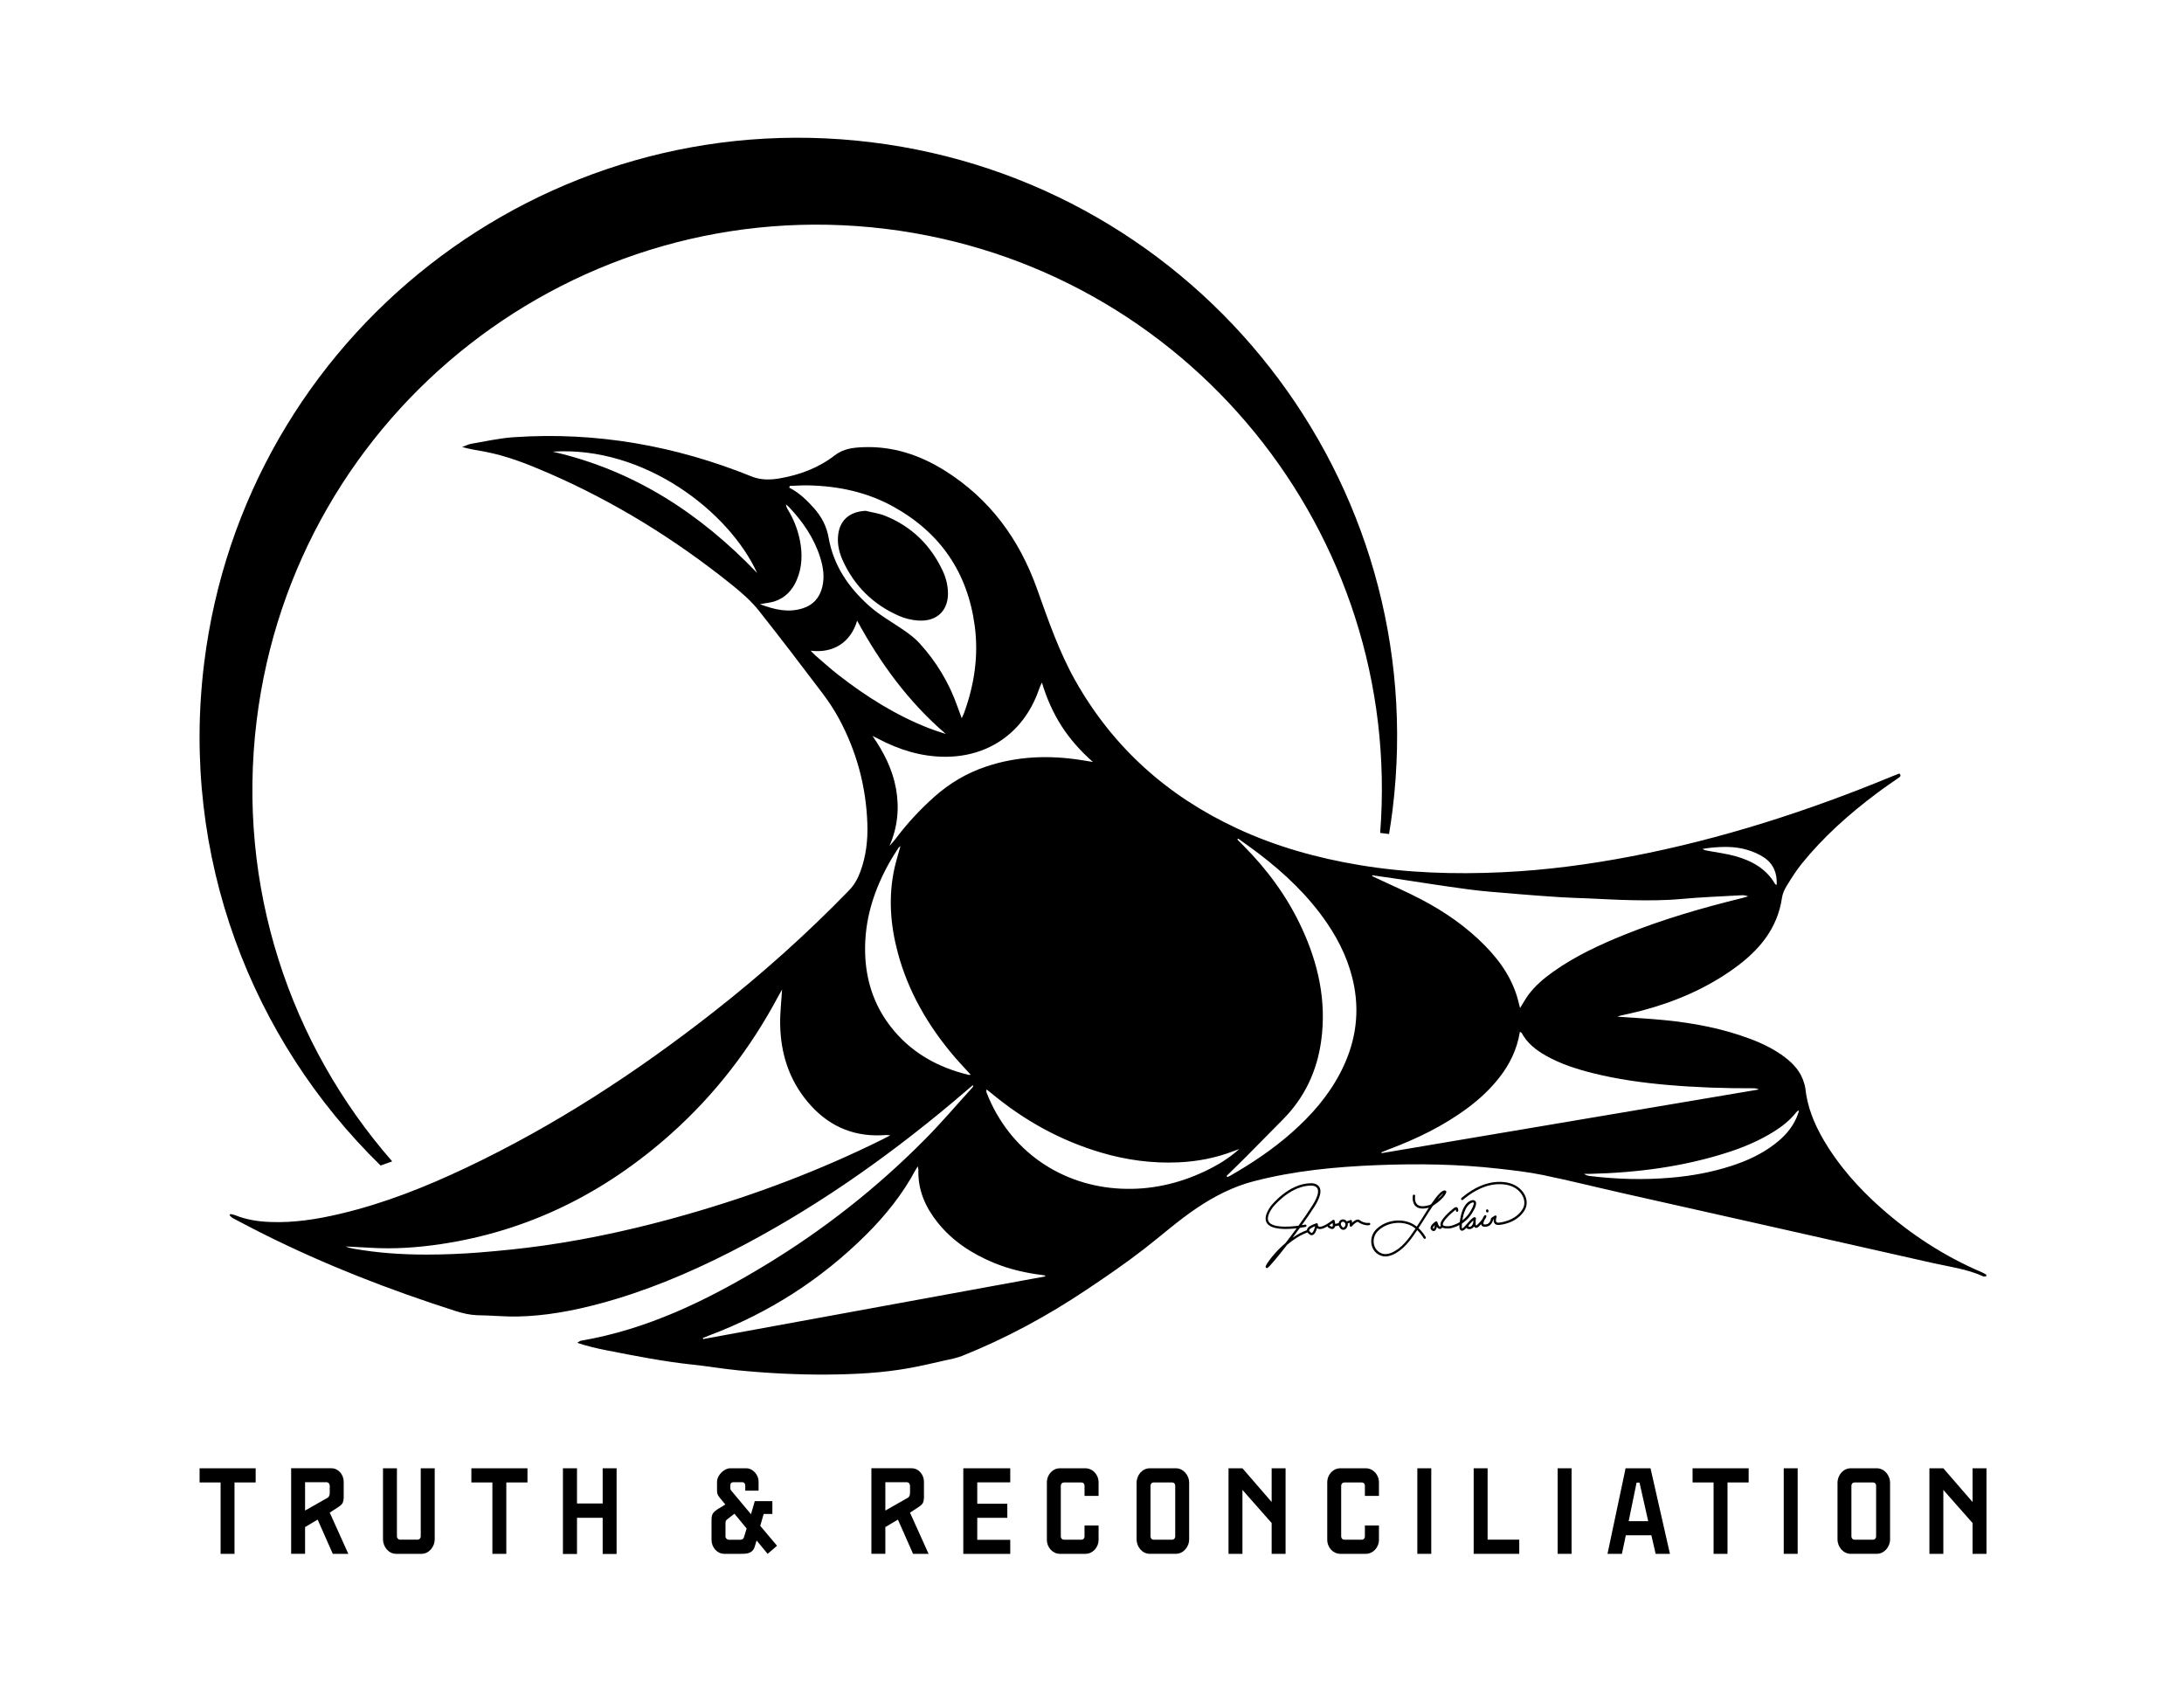 <?xml version="1.0" encoding="UTF-8"?>
<!DOCTYPE svg PUBLIC '-//W3C//DTD SVG 1.0//EN'
          'http://www.w3.org/TR/2001/REC-SVG-20010904/DTD/svg10.dtd'>
<svg height="612" viewBox="0 0 792 612" width="792" xmlns="http://www.w3.org/2000/svg" xmlns:xlink="http://www.w3.org/1999/xlink"
><g
  ><g
    ><path d="M72.37,532.39h20.34v5.14h-7.67v25.88H80v-25.88h-7.62V532.39z"
      /><path d="M126.31,563.41h-5.63L115.19,551l-4.56,2.7v9.7h-5.05v-31.02h14.58c2.61,0,4.48,2.39,4.48,4.88v5.76 c0,0.58-0.09,1.11-0.27,1.64c-0.13,0.53-0.66,1.11-1.6,1.73l-3.19,2.08L126.31,563.41z M110.62,547.72l7.8-4.43 c0.49-0.22,0.75-0.49,0.89-0.8c0.18-0.27,0.27-0.66,0.27-1.24v-2.57c0-0.27-0.13-0.58-0.35-0.89c-0.22-0.22-0.49-0.35-0.8-0.35 h-7.8V547.72z"
      /><path d="M152.59,532.39h5.05v25.7c0,2.88-2.17,5.32-4.79,5.32h-9.22c-2.61,0-4.74-2.44-4.74-5.32v-25.7h5.05v24.68 c0,0.66,0.49,1.2,1.15,1.2h6.34c0.66,0,1.15-0.53,1.15-1.2V532.39z"
      /><path d="M170.94,532.39h20.34v5.14h-7.67v25.88h-5.05v-25.88h-7.62V532.39z"
      /><path d="M204.14,532.39h5.1v12.76h9.31v-12.76h5.05v31.07h-5.05v-13.12h-9.31v13.12h-5.1V532.39z"
      /><path d="M281.78,560.48l-3.41,2.93l-3.99-4.83l-0.71,2.3c-0.84,2.57-3.15,2.53-5.1,2.53h-5.89c-2.61,0-4.65-2.35-4.65-5.05v-7.31 c0-2.3,0.75-2.79,2.44-3.99l0.35-0.18c0.18-0.13,0.31-0.18,0.35-0.22c0.4-0.22,0.71-0.44,0.75-0.44l1.11-0.71l-1.95-2.35 c-0.66-0.84-1.06-1.37-1.06-2.57v-3.19c0-2.7,2.79-5.01,4.7-5.01h6.07c1.95,0,4.3,2.13,4.3,4.83v3.28h-4.83v-1.86 c0-0.71-0.44-1.15-0.93-1.2h-3.28c-0.93,0-1.2,0.49-1.2,1.2v1.15c0.04,0.22,0.13,0.44,0.27,0.62l7.22,8.64l1.37-4.74h6.38v4.65 h-3.15l-1.24,4.3L281.78,560.48z M268.36,558.31c0.4,0,0.75-0.09,0.98-0.27c0.22-0.13,0.4-0.4,0.53-0.89l0.89-2.93l-4.43-5.36 l-2.44,1.91c-0.71,0.49-0.8,0.84-0.8,1.51v4.83c0,0.71,0.71,1.2,1.2,1.2H268.36z"
      /><path d="M336.74,563.41h-5.63L325.62,551l-4.56,2.7v9.7H316v-31.02h14.58c2.61,0,4.48,2.39,4.48,4.88v5.76 c0,0.58-0.09,1.11-0.27,1.64c-0.13,0.53-0.66,1.11-1.6,1.73l-3.19,2.08L336.74,563.41z M321.05,547.72l7.8-4.43 c0.49-0.22,0.75-0.49,0.89-0.8c0.18-0.27,0.27-0.66,0.27-1.24v-2.57c0-0.27-0.13-0.58-0.35-0.89c-0.22-0.22-0.49-0.35-0.8-0.35 h-7.8V547.72z"
      /><path d="M349.33,532.39h17.02v5.1h-11.96v7.76h10.9v5.1h-10.9v7.98h11.96v5.1h-17.02V532.39z"
      /><path d="M393.29,553.13h5.1v5.14c0,2.88-2.17,5.14-4.79,5.14h-9.22c-2.61,0-4.74-2.26-4.74-5.14v-20.74 c0-2.88,2.13-5.14,4.74-5.14h9.22c2.61,0,4.79,2.26,4.79,5.14v4.88h-5.1v-3.68c0-0.71-0.44-1.2-1.11-1.2h-6.34 c-0.66,0-1.15,0.49-1.15,1.2v18.35c0,0.71,0.49,1.2,1.15,1.2h6.34c0.66,0,1.11-0.49,1.11-1.2V553.13z"
      /><path d="M412.17,537.66c0-2.84,2.13-5.27,4.74-5.27h9.53c2.61,0,4.79,2.44,4.79,5.27v20.47c0,2.84-2.17,5.27-4.79,5.27h-9.53 c-2.61,0-4.74-2.44-4.74-5.27V537.66z M426.18,538.73c0-0.71-0.44-1.2-1.11-1.2h-6.74c-0.66,0-1.11,0.49-1.11,1.2v18.35 c0,0.66,0.44,1.2,1.11,1.2h6.74c0.66,0,1.11-0.53,1.11-1.2V538.73z"
      /><path d="M466.2,532.39v31.02h-5.05v-11.17l-10.59-12.01v23.18h-5.05v-31.02h5.05l10.59,12.23v-12.23H466.2z"
      /><path d="M494.96,553.13h5.1v5.14c0,2.88-2.17,5.14-4.79,5.14h-9.22c-2.61,0-4.74-2.26-4.74-5.14v-20.74 c0-2.88,2.13-5.14,4.74-5.14h9.22c2.61,0,4.79,2.26,4.79,5.14v4.88h-5.1v-3.68c0-0.71-0.44-1.2-1.11-1.2h-6.34 c-0.66,0-1.15,0.49-1.15,1.2v18.35c0,0.71,0.49,1.2,1.15,1.2h6.34c0.66,0,1.11-0.49,1.11-1.2V553.13z"
      /><path d="M519.03,563.41h-5.05v-31.02h5.05V563.41z"
      /><path d="M534.41,532.39h5.05v25.88h11.48v5.14h-16.53V532.39z"
      /><path d="M569.91,563.41h-5.05v-31.02h5.05V563.41z"
      /><path d="M605.58,563.41h-5.18l-1.55-6.74h-9.26l-1.42,6.74h-5.23l6.56-31.02h9.04L605.58,563.41z M590.61,551.58h7.09l-3.15-14 h-1.06L590.61,551.58z"
      /><path d="M613.79,532.39h20.34v5.14h-7.67v25.88h-5.05v-25.88h-7.62V532.39z"
      /><path d="M651.9,563.41h-5.05v-31.02h5.05V563.41z"
      /><path d="M666.35,537.66c0-2.84,2.13-5.27,4.74-5.27h9.53c2.61,0,4.79,2.44,4.79,5.27v20.47c0,2.84-2.17,5.27-4.79,5.27h-9.53 c-2.61,0-4.74-2.44-4.74-5.27V537.66z M680.35,538.73c0-0.71-0.44-1.2-1.11-1.2h-6.74c-0.66,0-1.11,0.49-1.11,1.2v18.35 c0,0.66,0.44,1.2,1.11,1.2h6.74c0.66,0,1.11-0.53,1.11-1.2V538.73z"
      /><path d="M720.37,532.39v31.02h-5.05v-11.17l-10.59-12.01v23.18h-5.05v-31.02h5.05l10.59,12.23v-12.23H720.37z"
    /></g
    ><g
    ><path d="M138.02,422.61c1.39-0.48,2.78-0.98,4.2-1.51c-37.01-42.32-56.54-99.61-49.15-159.8C106.85,149.05,209.03,69.22,321.29,83 C430.46,96.41,508.96,193.42,500.5,302.01c1.06,0.15,2.14,0.27,3.22,0.4c0.48-2.93,0.93-5.88,1.29-8.86 C519.63,174.53,434.99,66.2,315.97,51.58C196.96,36.97,88.63,121.61,74.01,240.62C65.42,310.62,91.16,376.9,138.02,422.61z"
      /><g
      ><path d="M496.9,443.71c-0.06-0.23-0.29-0.36-0.51-0.31c-0.01,0-1.29,0.29-3.14-0.83c-0.13-0.16-0.34-0.31-0.65-0.36 c-0.62-0.09-1.38,0.29-2.31,1.16l-0.01-0.59c0-0.14-0.07-0.26-0.18-0.34c-0.11-0.08-0.25-0.1-0.38-0.05l-1.34,0.46 c-0.34-0.44-0.87-0.75-1.48-0.7c-0.83,0.07-1.34,0.68-1.46,1.34c-0.01,0-0.01,0-0.02,0l-1.23,0.3c-0.04-0.5-0.15-0.96-0.21-1.19 c-0.04-0.13-0.14-0.24-0.27-0.29c-0.13-0.05-0.28-0.02-0.39,0.06c-3.53,2.68-4.74,2.54-5.09,2.36c-0.34-0.17-0.33-0.62-0.33-0.64 c0-0.03,0-0.06,0-0.08c0.01-0.08,0-0.16-0.04-0.24c-0.1-0.21-0.35-0.3-0.56-0.2c-0.08,0.04-0.23,0.1-0.41,0.16 c-1.06,0.4-2.82,1.07-2.95,2.25c0,0.02,0,0.04,0,0.07c-1.84,0.67-3.59,1.63-5.19,2.72c0.88-1.16,1.76-2.36,2.63-3.55 c1.16-0.17,1.95-0.33,2.07-0.35c0.23-0.05,0.38-0.27,0.33-0.5c-0.05-0.23-0.27-0.38-0.5-0.33c-0.34,0.07-0.75,0.15-1.21,0.22 c1.72-2.39,3.33-4.73,4.61-6.75c2.05-3.24,2.65-5.62,1.78-7.08c-0.91-1.52-3-1.4-3.07-1.39c-8.05,0.03-14.3,7.97-14.58,8.33 c-1.85,2.63-2.32,4.69-1.38,6.12c1.63,2.49,7.18,2.3,10.79,1.88c-1.36,1.86-2.75,3.68-4.05,5.36c-4.27,3.61-7.07,7.74-7.2,8.48 c-0.05,0.27,0.09,0.43,0.16,0.48c0.09,0.08,0.21,0.11,0.33,0.1c0.05,0,0.09-0.01,0.14-0.03c0.57-0.22,3.61-3.82,7.14-8.39 c2.14-1.82,4.66-3.5,7.41-4.51c0.19,0.29,0.5,0.58,0.92,0.85c0.04,0.03,0.3,0.21,0.67,0.17c0.1-0.01,0.21-0.03,0.32-0.08 c0.65-0.25,1.15-1.07,1.54-2.47c0.06,0.05,0.13,0.09,0.21,0.14c0.78,0.41,1.98,0.14,3.65-0.83c-0.02,0.16,0.04,0.32,0.18,0.41 c0.33,0.22,1.34,0.9,2.04,0.4c0.25-0.18,0.39-0.46,0.45-0.78l1.34-0.33c0.22,0.79,0.9,1.66,1.77,1.59 c1.03-0.09,1.59-1.32,1.52-2.13c-0.01-0.06-0.02-0.12-0.03-0.19l0.71-0.24l0.01,1.02c0,0.17,0.11,0.33,0.27,0.39 c0.16,0.06,0.35,0.02,0.46-0.11c1.39-1.5,2.05-1.64,2.27-1.62c0.1,0.01,0.13,0.04,0.13,0.03c0.03,0.07,0.09,0.13,0.15,0.17 c1.66,1.03,2.96,1.08,3.54,1.03c0.19-0.02,0.31-0.04,0.32-0.05C496.82,444.16,496.95,443.93,496.9,443.71z M460.12,443.03 c-0.73-1.12-0.27-2.86,1.35-5.16c0.06-0.08,5.75-7.31,12.99-7.94c0.31-0.03,0.62-0.04,0.94-0.04c0.02,0,1.67-0.09,2.31,0.98 c0.47,0.8,0.55,2.52-1.77,6.19c-1.47,2.32-3.23,4.86-5.05,7.37C467.13,444.94,461.52,445.18,460.12,443.03z M475.77,447.02 c-0.12,0.05-0.2,0.02-0.22,0c-0.54-0.35-0.82-0.69-0.79-0.95c0.06-0.58,1.41-1.16,2.16-1.45 C476.46,446.56,475.93,446.94,475.77,447.02z M483.18,444.77c-0.08,0.06-0.41,0.04-1.07-0.41c-0.03-0.02-0.07-0.04-0.1-0.05 c0.4-0.25,0.82-0.54,1.27-0.87C483.37,444.05,483.36,444.64,483.18,444.77z M487.17,445.09c-0.44,0.04-0.89-0.73-0.93-1.21 c-0.03-0.4,0.21-0.85,0.72-0.89c0.48-0.04,0.92,0.45,0.96,0.89C487.96,444.32,487.64,445.05,487.17,445.09z"
        /><path d="M519.61,437.24c1.31-0.87,4.3-3.04,4.88-4.95c0.03-0.11,0.02-0.24-0.04-0.34c-0.09-0.15-0.29-0.3-0.6-0.31 c-0.98-0.01-2.59,1.66-4.85,4.98c-0.15,0.1-0.28,0.18-0.4,0.25c-2.18,0.7-3.74,0.67-4.62-0.1c-1.17-1.02-0.8-3.09-0.8-3.11 c0.04-0.23-0.11-0.45-0.34-0.49c-0.23-0.04-0.45,0.11-0.49,0.34c-0.02,0.1-0.46,2.56,1.07,3.9c1.01,0.89,2.6,1.05,4.73,0.48 c-0.27,0.41-0.54,0.84-0.82,1.29c-1.05,1.68-2.27,3.62-3.56,5.58c-0.28-0.22-0.56-0.42-0.86-0.61 c-4.23-2.72-10.52-1.91-14.03,1.8c-1.37,1.45-1.93,3.58-1.46,5.55c0.44,1.81,1.68,3.2,3.41,3.81c0.62,0.22,1.3,0.3,2.02,0.24 c0.65-0.06,1.34-0.23,2.03-0.52c3.91-1.63,6.63-5.36,8.87-8.74c0.06-0.09,0.12-0.18,0.18-0.27c0.87,0.81,1.66,1.81,2.36,2.97 c0.12,0.2,0.38,0.26,0.58,0.14c0.2-0.12,0.26-0.38,0.14-0.58c-0.77-1.27-1.64-2.36-2.61-3.25c1.31-1.99,2.55-3.97,3.62-5.68 C518.63,438.72,519.14,437.93,519.61,437.24z M523.37,432.71c-0.46,0.74-1.27,1.54-2.12,2.25 C522.31,433.59,522.98,432.98,523.37,432.71z M513.09,445.82c-2.17,3.27-4.8,6.89-8.5,8.42c-0.88,0.37-2.19,0.71-3.45,0.27 c-1.46-0.52-2.5-1.69-2.87-3.22c-0.41-1.69,0.07-3.52,1.25-4.77c1.7-1.8,4.18-2.86,6.71-3.08c2.21-0.19,4.45,0.26,6.24,1.41 c0.29,0.19,0.57,0.39,0.85,0.61C513.24,445.58,513.16,445.7,513.09,445.82z"
        /><path d="M551.61,431.44c-1.59-1.66-3.77-2.61-6.46-2.85c-6.01-0.52-11.18,2.55-14.46,5.21c-0.24,0.19-0.47,0.39-0.7,0.59 c-0.18,0.15-0.2,0.42-0.04,0.6c0.15,0.18,0.42,0.2,0.6,0.04c0.23-0.19,0.45-0.39,0.68-0.57c3.16-2.57,8.12-5.53,13.85-5.03 c2.48,0.22,4.48,1.09,5.92,2.59c1.43,1.49,2.59,4.08,1.11,6.47c-2.72,4.39-8.44,4.82-8.51,4.83c-0.46,0.05-0.79-0.02-0.95-0.23 c-0.34-0.44-0.06-1.47,0.06-1.8c0.07-0.17,0.02-0.36-0.13-0.48c-0.14-0.12-0.34-0.13-0.49-0.03l-1.2,0.77 c-0.1,0.06-0.17,0.17-0.19,0.29c-0.29,1.7-1.37,2.01-1.42,2.02c-0.79,0.21-1.18,0.14-1.28,0c-0.15-0.21-0.02-0.75,0.25-1.35 c0.62-0.87,0.75-1.32,0.77-1.39c0.05-0.2-0.05-0.4-0.24-0.48c-0.19-0.08-0.4-0.02-0.52,0.15c-0.13,0.18-0.46,0.7-0.74,1.3 c-0.34,0.47-0.84,1.08-1.59,1.83c-0.43,0.44-0.62,0.46-0.62,0.46c-0.22-0.17-0.26-1.39-0.09-2.52c0-0.02,0-0.04,0-0.06 c0-0.03,0-0.06,0-0.09c-0.01-0.03-0.02-0.06-0.03-0.08c-0.01-0.02-0.01-0.04-0.02-0.06c0,0-0.01,0-0.01-0.01 c-0.04-0.05-0.08-0.09-0.14-0.13c-0.04-0.02-0.09-0.04-0.13-0.05c0,0-0.01,0-0.01,0c0,0,0,0,0,0c-0.03-0.01-0.06-0.02-0.09-0.03 c-0.23-0.01-0.78-0.05-3.31,2.97c-0.91,1.09-1.25,1.1-1.25,1.11c-0.13-0.11-0.17-0.76-0.1-1.33c0.01-0.15,0.03-0.3,0.04-0.45 c1.12-0.74,2.3-1.78,3.3-3.23c0.55-0.8,2.32-3.52,1.69-4.71c-0.13-0.25-0.43-0.56-1.08-0.56c-0.16,0.01-3.8,0.23-4.71,7.98 c-2,1.22-3.75,1.46-3.76,1.46c-1.91,0.15-2.29-0.26-2.36-0.45c-0.39-1,2.4-3.77,4.53-5.44c0.05-0.04,0.12-0.09,0.17-0.12 c0.01,0.07,0.03,0.19,0.02,0.38c-0.01,0.23,0.17,0.43,0.41,0.44c0.24,0.01,0.43-0.17,0.44-0.41c0.01-0.24,0.04-0.98-0.49-1.22 c-0.5-0.23-1.02,0.21-1.1,0.28c-0.93,0.73-5.53,4.46-4.78,6.39c0.01,0.02,0.02,0.03,0.02,0.04c-0.1,0.14-0.23,0.28-0.33,0.28 c0,0-0.41-0.05-0.9-1.62c0-0.01-0.01-0.01-0.01-0.02c-0.01-0.04-0.03-0.07-0.06-0.11c-0.01-0.01-0.01-0.02-0.02-0.03 c-0.03-0.03-0.06-0.06-0.1-0.09c0,0-0.01,0-0.01,0c-0.01,0-0.01,0-0.02-0.01c-0.04-0.02-0.08-0.03-0.12-0.04 c-0.01,0-0.03,0-0.04,0c-0.09,0-0.18,0.02-0.25,0.07c-0.3,0.2-1.8,1.24-1.83,2.28c-0.01,0.26,0.07,0.64,0.48,0.95 c0.27,0.2,0.51,0.25,0.69,0.23c0.12-0.01,0.21-0.04,0.28-0.07c0.43-0.21,0.69-0.82,0.83-1.46c0.3,0.48,0.64,0.73,1.02,0.76 c0.05,0,0.1,0,0.15,0c0.36-0.03,0.64-0.27,0.82-0.5c0.55,0.31,1.41,0.41,2.63,0.32c0.11-0.01,1.68-0.22,3.57-1.25 c-0.06,0.56-0.08,1.7,0.61,2.01c0.13,0.06,0.27,0.08,0.41,0.07c0.42-0.04,0.91-0.37,1.51-1.03c0.13,0.19,0.37,0.38,0.83,0.44 c0.15,0.02,0.28,0.02,0.42,0.01c0.66-0.06,1.16-0.46,1.51-0.95c0.1,0.18,0.22,0.32,0.39,0.4c0.15,0.07,0.29,0.1,0.44,0.08 c0.51-0.04,0.98-0.52,1.16-0.71c0.21-0.22,0.41-0.43,0.59-0.62c0.03,0.17,0.09,0.33,0.18,0.47c0.54,0.76,1.78,0.43,2.18,0.33 c0.07-0.02,1.57-0.41,2.01-2.51l0.17-0.11c-0.06,0.51-0.02,1.1,0.32,1.54c0.35,0.46,0.93,0.65,1.69,0.56 c0.25-0.01,6.2-0.46,9.16-5.22C554.25,436.63,553.78,433.69,551.61,431.44z M534.1,435.99c0.26,0,0.3,0.08,0.31,0.1 c0.26,0.49-0.64,2.38-1.64,3.83c-0.75,1.08-1.61,1.92-2.46,2.56C531.26,436.25,534.09,435.99,534.1,435.99z M519.9,445.54 c-0.01,0-0.05-0.01-0.11-0.06c-0.15-0.11-0.15-0.21-0.15-0.25c0.01-0.27,0.32-0.66,0.7-1.01 C520.23,444.91,520.05,445.47,519.9,445.54z M532.72,444.83c-0.16-0.02-0.22-0.06-0.23-0.07c-0.04-0.08,0.1-0.41,0.29-0.67 c0.01-0.01,0.01-0.03,0.02-0.04c0.71-0.81,1.18-1.27,1.49-1.53c-0.02,0.24-0.03,0.5-0.03,0.76c0,0.01-0.01,0.03-0.02,0.04 C534.16,443.79,533.71,444.95,532.72,444.83z"
        /><path d="M539.4,439.63c0.01,0,0.03,0,0.04-0.01c0.23-0.04,0.38-0.26,0.34-0.49l-0.05-0.28c-0.04-0.23-0.26-0.38-0.49-0.34 c-0.23,0.04-0.38,0.26-0.34,0.49l0.05,0.28C538.99,439.51,539.19,439.65,539.4,439.63z"
      /></g
      ><g
      ><g
        ><path d="M352.74,393.51c-2.44,2.07-4.86,4.16-7.31,6.22c-24.91,20.86-51.42,39.36-80.41,54.15 c-15.34,7.83-31.16,14.45-47.84,18.89c-9.67,2.57-19.46,4.38-29.48,4.59c-3.75,0.08-7.51-0.25-11.26-0.38 c-1.14-0.04-2.29-0.05-3.44-0.09c-2.7-0.11-5.29-0.72-7.87-1.55c-23.78-7.6-46.99-16.62-69.34-27.77 c-3.77-1.88-7.5-3.86-11.24-5.82c-0.48-0.25-0.86-0.7-1.29-1.05c0.09-0.17,0.17-0.34,0.26-0.51c0.61,0.15,1.26,0.22,1.84,0.46 c4.04,1.63,8.28,2.26,12.59,2.43c8.66,0.35,17.13-1,25.52-2.99c15.83-3.74,30.85-9.71,45.5-16.65 c32.19-15.25,61.83-34.6,89.82-56.53c17.37-13.6,33.78-28.27,49.14-44.11c1.93-1.99,3.17-4.31,4.1-6.84 c2.04-5.56,2.71-11.36,2.51-17.21c-0.45-13.56-3.91-26.38-10.37-38.31c-1.78-3.28-3.9-6.41-6.15-9.39 c-7.5-9.92-15.05-19.8-22.76-29.55c-2.89-3.65-6.45-6.73-10.1-9.65c-20.35-16.31-42.34-29.93-66.27-40.32 c-7.52-3.27-15.16-6.29-23.29-7.8c-2.62-0.48-5.25-0.87-7.99-1.63c1.11-0.41,2.19-1,3.34-1.2c5.13-0.88,10.26-2.03,15.44-2.38 c29.82-2.02,58.51,3.06,86.17,14.24c3.34,1.35,6.8,1.28,10.2,0.69c7.27-1.26,14.09-3.8,19.97-8.36 c3.08-2.38,6.57-2.79,10.17-2.94c10.79-0.45,20.62,2.79,29.65,8.44c16.32,10.21,27.03,24.78,33.49,42.84 c4.07,11.38,7.98,22.86,13.99,33.49c13.65,24.14,33.3,41.65,58.3,53.33c14.27,6.67,29.29,10.87,44.8,13.44 c17.11,2.84,34.34,3.39,51.62,2.58c15.73-0.73,31.31-2.79,46.77-5.75c32.81-6.3,64.41-16.52,95.24-29.27 c0.69-0.29,1.4-0.54,2.04-0.79c0.78,0.84,0.25,1.18-0.28,1.56c-2.58,1.81-5.19,3.56-7.71,5.45 c-10.11,7.56-19.52,15.9-27.48,25.76c-2.01,2.49-3.73,5.25-5.41,7.99c-0.79,1.28-1.48,2.77-1.69,4.24 c-1.66,11.42-8.48,19.29-17.42,25.72c-10.29,7.4-21.76,12.22-33.96,15.41c-2.45,0.64-4.93,1.14-7.39,1.71 c-0.27,0.06-0.52,0.2-0.88,0.34c5.83,0.42,11.5,0.69,17.14,1.26c10.64,1.06,21.09,3.04,31.13,6.84 c4.47,1.69,8.73,3.78,12.54,6.7c3.1,2.38,5.63,5.21,6.78,9.06c0.2,0.66,0.43,1.32,0.5,1.99c0.7,6.78,3.19,12.93,6.59,18.75 c5.51,9.44,12.69,17.5,20.83,24.72c10.94,9.69,23.05,17.56,36.51,23.31c0.56,0.24,1.09,0.55,1.61,0.85 c0.09,0.05,0.08,0.27,0.16,0.61c-0.42,0.03-0.89,0.21-1.2,0.06c-5.86-2.68-12.23-3.46-18.41-4.86 c-37.24-8.45-74.51-16.78-111.76-25.17c-9.8-2.21-19.55-4.65-29.39-6.69c-5.32-1.1-10.75-1.71-16.15-2.32 c-14.67-1.67-29.41-1.87-44.14-1.28c-15.03,0.6-29.98,2.03-44.62,5.83c-7.52,1.95-14.24,5.4-20.68,9.72 c-6.72,4.51-12.71,9.87-19.07,14.8c-6.78,5.27-13.9,10.12-21.03,14.89c-14.19,9.49-29.15,17.6-45.03,23.93 c-2.04,0.81-4.27,1.2-6.43,1.69c-4.18,0.94-8.36,1.93-12.58,2.7c-9.84,1.79-19.79,2.29-29.78,2.37 c-10.83,0.08-21.63-0.48-32.4-1.53c-5.49-0.53-10.94-1.48-16.43-2.06c-10.54-1.11-20.91-3.16-31.29-5.2 c-3.52-0.69-7.02-1.5-10.64-2.71c0.46-0.27,0.9-0.69,1.39-0.78c24.09-4.12,45.61-14.6,66.27-27.07 c21.39-12.9,40.92-28.24,58.5-46c5.93-5.99,11.4-12.43,17.07-18.66c0.15-0.16,0.25-0.37,0.38-0.56 C352.88,393.72,352.81,393.62,352.74,393.51z M283.6,358.81c-0.5,0.88-0.88,1.51-1.23,2.17 c-10.11,19.03-23.04,35.88-39.13,50.22c-23.95,21.35-51.56,35.18-83.46,39.92c-8.36,1.24-16.77,1.83-25.23,1.32 c-3.06-0.18-6.13-0.32-9.19-0.48c0.87,0.38,1.76,0.61,2.66,0.77c8.86,1.59,17.81,2.19,26.79,2.17 c6.28-0.01,12.58-0.25,18.84-0.75c7.87-0.63,15.73-1.42,23.55-2.53c17.63-2.5,34.97-6.43,52.09-11.33 c24.39-6.98,48.03-15.9,70.77-27.17c0.94-0.46,1.85-0.98,2.78-1.47c-1.18-0.19-2.23-0.04-3.29,0 c-10.9,0.42-19.73-3.84-26.64-12.09c-6.78-8.08-9.81-17.62-9.99-28.06C282.84,367.41,283.34,363.29,283.6,358.81z M379.01,462.83c0-0.11,0-0.22,0-0.33c-0.29-0.05-0.59-0.12-0.88-0.16c-6.11-0.76-12.08-2.1-17.78-4.47 c-7.91-3.29-14.93-7.84-20.34-14.61c-4.44-5.55-7.18-11.75-6.97-19.03c0.01-0.32-0.1-0.65-0.2-1.31 c-0.38,0.58-0.57,0.82-0.71,1.08c-4.73,8.89-10.96,16.66-18.06,23.72c-16.28,16.18-35.19,28.32-56.67,36.42 c-0.84,0.32-1.67,0.67-2.51,1c0.03,0.13,0.07,0.26,0.1,0.39C296.33,477.97,337.67,470.4,379.01,462.83z M497.68,317.38 c-0.03,0.1-0.05,0.2-0.08,0.29c0.61,0.29,1.21,0.58,1.82,0.87c5.34,2.52,10.77,4.85,15.99,7.59 c8.53,4.47,16.41,9.92,23.18,16.84c5.84,5.96,10.36,12.71,12.24,20.99c0.1,0.46,0.24,0.91,0.41,1.54 c1.09-1.75,1.93-3.29,2.96-4.7c2.48-3.37,5.65-6.04,9.04-8.45c8-5.68,16.82-9.78,25.87-13.43c13.82-5.57,28.09-9.71,42.54-13.26 c0.77-0.19,1.53-0.43,2.29-0.65c-0.83-0.32-1.59-0.44-2.35-0.4c-7.34,0.42-14.7,0.69-22.01,1.36 c-6.05,0.56-12.09,0.54-18.14,0.42c-5.28-0.1-10.55-0.43-15.82-0.65c-3.36-0.14-6.72-0.22-10.08-0.44 c-5.12-0.33-10.24-0.71-15.35-1.14c-5.88-0.5-11.77-0.9-17.61-1.67c-9.27-1.22-18.5-2.73-27.75-4.1 C502.45,318.04,500.07,317.71,497.68,317.38z M500.92,417.84c0.03,0.1,0.06,0.19,0.09,0.29c45.6-7.7,91.21-15.39,136.81-23.09 c-0.7-0.38-1.37-0.44-2.04-0.44c-10.44,0.05-20.85-0.31-31.25-1.22c-9.02-0.79-17.97-2.04-26.77-4.23 c-5.97-1.49-11.81-3.34-17.19-6.39c-3.59-2.04-6.77-4.51-8.77-8.24c-0.08-0.15-0.34-0.2-0.64-0.37 c-1.01,6.32-3.67,11.76-7.52,16.66c-3.25,4.13-7.06,7.67-11.25,10.81c-8.8,6.58-18.58,11.31-28.82,15.15 C502.69,417.1,501.81,417.48,500.92,417.84z M286.4,176.19c-0.06,0.21-0.13,0.42-0.19,0.64c0.2,0.1,0.41,0.2,0.61,0.31 c3.27,1.79,5.86,4.32,8.34,7.1c2.81,3.15,4.6,6.58,5.33,10.73c1.78,10.1,7.22,18.05,14.77,24.77c3.81,3.39,8.25,5.84,12.41,8.7 c2.07,1.42,4.13,2.98,5.81,4.82c6.1,6.71,10.72,14.35,13.73,22.94c0.44,1.26,0.91,2.51,1.55,4.24c0.45-1.01,0.68-1.47,0.86-1.95 c3.73-10.26,5.31-20.8,3.84-31.67c-2.59-19.18-12.39-33.55-29.27-42.99c-9.58-5.36-20.02-7.59-30.92-7.83 C290.98,175.94,288.69,176.11,286.4,176.19z M444.81,426.37c0.1,0.15,0.19,0.3,0.29,0.45c0.32-0.16,0.66-0.29,0.97-0.47 c7.93-4.55,15.51-9.62,22.38-15.69c7.07-6.24,13.21-13.24,17.6-21.67c5.16-9.91,7.09-20.34,5.01-31.41 c-1.57-8.35-5.07-15.89-9.83-22.87c-6.73-9.87-15.28-17.97-24.72-25.18c-2.46-1.88-5.01-3.65-7.52-5.47 c-0.1,0.11-0.19,0.22-0.29,0.34c0.74,0.74,1.47,1.47,2.21,2.21c8.67,8.72,15.87,18.5,21.07,29.68 c6.08,13.06,9.12,26.67,7.13,41.11c-1.52,11.05-6.06,20.67-13.98,28.62c-4.38,4.4-8.71,8.85-13.09,13.25 C449.66,421.68,447.22,424.01,444.81,426.37z M322.56,306.72c0.75-0.86,1.55-1.69,2.24-2.6c4.15-5.54,8.83-10.58,14-15.19 c5.53-4.92,11.74-8.61,18.74-10.96c11.38-3.83,23.01-4.22,34.78-2.34c1.34,0.21,2.67,0.44,4.01,0.65 c-4.38-3.87-8.21-8.1-11.33-12.96c-3.15-4.9-5.46-10.18-7.16-15.82c-0.59,1.12-0.98,2.24-1.39,3.36 c-5.43,14.78-17.98,23.57-33.69,23.54c-8.63-0.01-16.62-2.5-24.2-6.48c-0.71-0.37-1.44-0.72-2.16-1.08 c4.11,5.92,7.27,12.12,8.54,19.2C326.2,293.18,325.48,300.04,322.56,306.72z M449.42,416.62c-0.71,0.26-1.42,0.5-2.13,0.78 c-6.43,2.48-13.1,3.76-19.97,4.06c-9.52,0.42-18.82-0.83-27.95-3.52c-14.79-4.35-27.97-11.68-39.81-21.5 c-0.58-0.48-1.19-0.94-1.79-1.41c-0.16,0.59-0.09,0.88,0.01,1.16c8.16,20.95,26.89,33.81,48.79,34.82 c10.62,0.49,20.73-1.77,30.33-6.3C441.42,422.57,445.68,420.02,449.42,416.62z M326.53,306.82c-0.28,0.22-0.51,0.32-0.63,0.49 c-1.03,1.62-2.1,3.22-3.05,4.88c-5.89,10.32-9.43,21.29-9.12,33.3c0.25,9.88,3.15,18.87,9.23,26.72 c7.21,9.31,16.88,14.74,28.17,17.5c0.24,0.06,0.5,0.01,0.91,0.01c-2.21-2.44-4.33-4.65-6.3-6.98 c-9.33-11.04-16.43-23.3-20.18-37.35c-2.71-10.15-3.46-20.4-1.16-30.74C324.99,312.05,325.8,309.5,326.53,306.82z M293.97,235.94c0.76,0.76,1.24,1.32,1.8,1.79c2.74,2.35,5.41,4.78,8.25,6.99c10.09,7.86,20.84,14.63,32.8,19.31 c2.03,0.79,4.12,1.42,6.18,2.12c-13.47-11.56-23.68-25.52-32.17-41.09C308.55,232.75,302.37,236.99,293.97,235.94z M200.39,163.77c29.41,6.69,53.45,22.35,74.16,43.97C264.48,185.66,233.74,161.58,200.39,163.77z M652.37,402.84 c-0.1-0.05-0.2-0.1-0.31-0.15c-0.22,0.2-0.47,0.36-0.65,0.59c-2.29,2.96-5.2,5.2-8.35,7.16c-5.05,3.13-10.48,5.44-16.11,7.28 c-16.33,5.32-33.16,7.49-50.27,7.91c-0.76,0.02-1.51,0-2.27,0c0.73,0.51,1.46,0.7,2.21,0.79c9.78,1.18,19.57,1.45,29.39,0.6 c7.44-0.64,14.74-1.97,21.84-4.27c5.65-1.83,11.01-4.28,15.75-7.93c3.33-2.56,6.13-5.58,7.85-9.47 C651.82,404.54,652.07,403.68,652.37,402.84z M275.57,219.06c5.41,2.06,10.41,3.18,15.64,1.48c3.71-1.2,6.02-3.83,6.96-7.62 c0.92-3.7,0.37-7.32-0.76-10.87c-2.23-7.02-6.29-12.91-11.31-18.21c-0.33-0.34-0.72-0.62-1.08-0.93 c0.08,0.8,0.39,1.39,0.73,1.96c2.05,3.37,3.49,6.99,4.28,10.85c1.02,4.99,0.92,9.92-1.14,14.66c-1.6,3.68-4.17,6.44-8.06,7.69 C279.32,218.55,277.69,218.67,275.57,219.06z M644.3,320.85c0.21-4.17-1.16-7.6-4.55-9.9c-1.86-1.26-4.05-2.18-6.21-2.82 c-4.39-1.3-8.93-1.18-13.44-0.71c-0.9,0.09-1.8,0.26-2.7,0.4c0.68,0.48,1.35,0.55,2,0.68c3.38,0.64,6.82,1.05,10.11,1.99 c5.87,1.68,11.04,4.54,14.24,10.1C643.81,320.69,644,320.71,644.3,320.85z"
          /><path d="M313.92,185.22c2.37,0.59,4.84,0.9,7.08,1.81c9.6,3.89,16.54,10.65,20.9,20.03c1.14,2.45,1.79,5.05,1.87,7.78 c0.18,6.11-3.63,10.72-11.01,10.15c-2.33-0.18-4.73-0.78-6.87-1.73c-9.28-4.1-16.1-10.8-20.29-20.08 c-1.18-2.61-1.88-5.38-1.73-8.27C304.18,188.88,307.81,185.52,313.92,185.22z"
        /></g
      ></g
    ></g
  ></g
></svg
>
